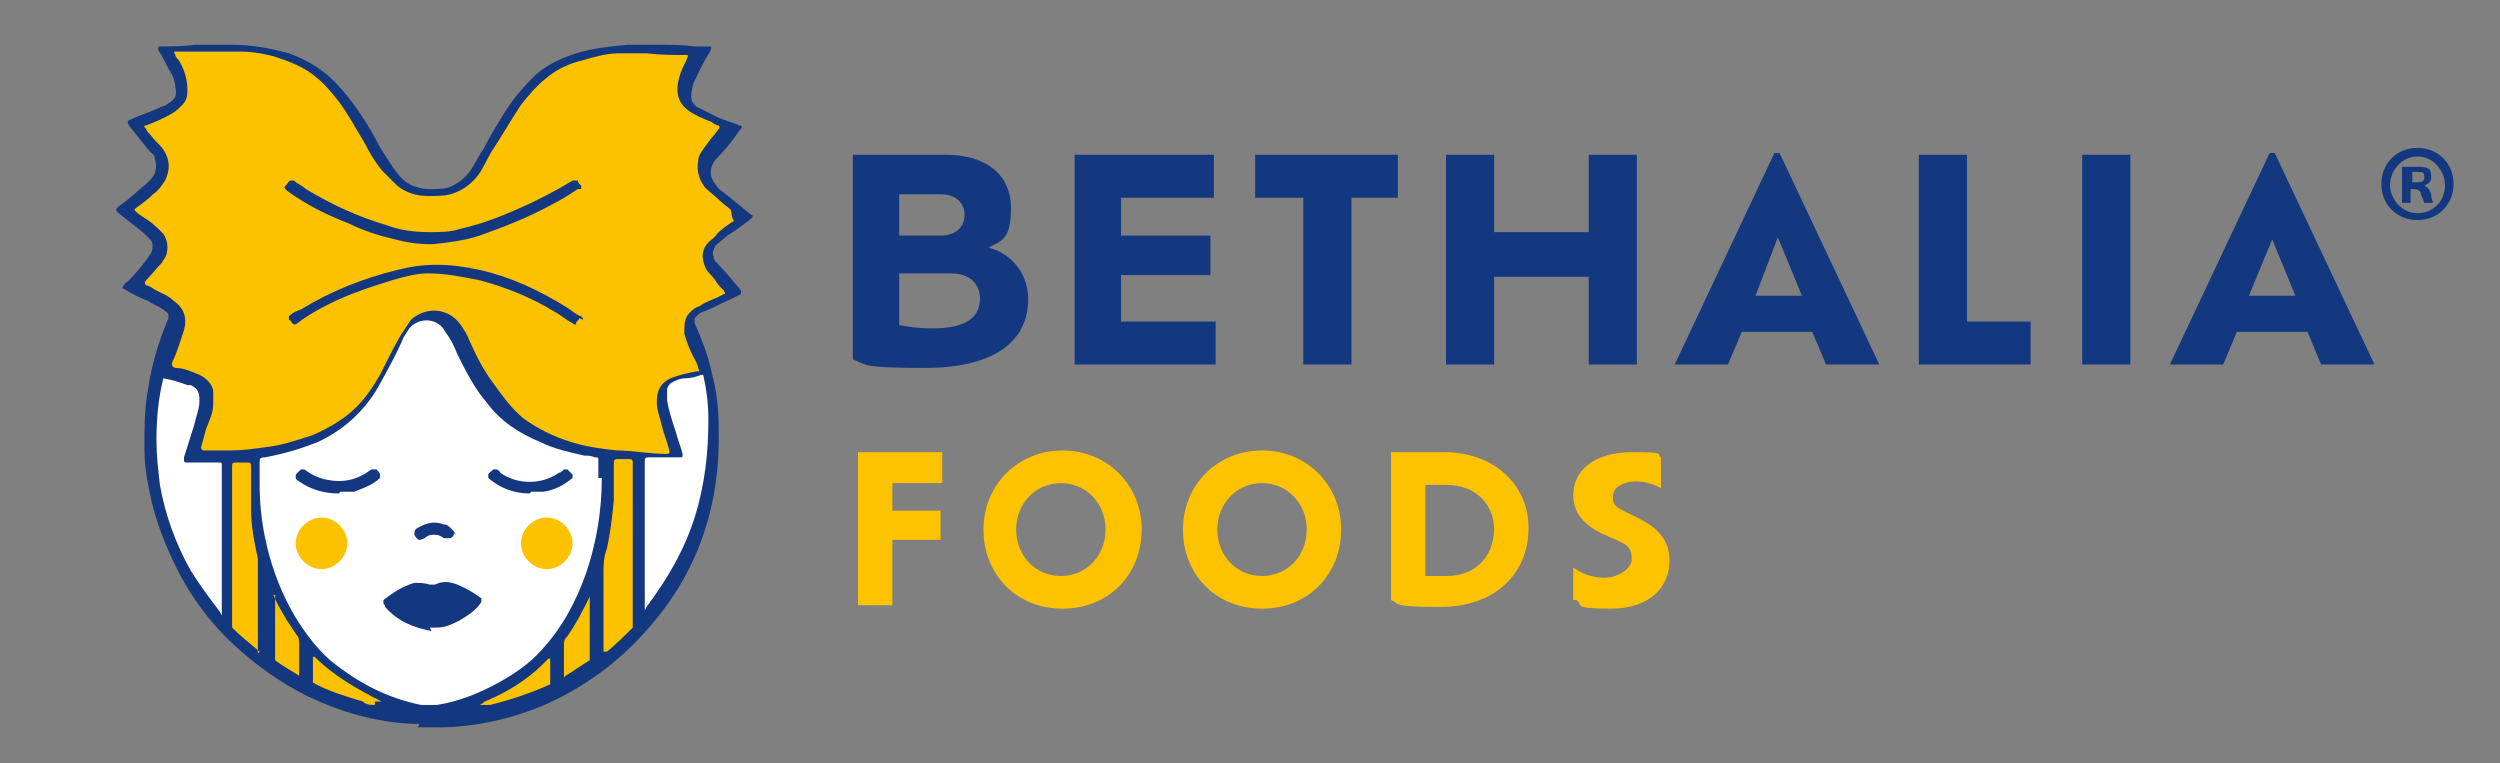<?xml version="1.0" encoding="UTF-8"?>
<svg xmlns="http://www.w3.org/2000/svg" version="1.1" viewBox="0 0 145.4 44.4">
  <rect x="0" y="0" width="145.4" height="44.4" fill="#808080" stroke="none"/>
  <defs>
    <style>
      .cls-1 {
        fill: #14387f;
      }

      .cls-2 {
        fill: #fcc200;
      }

      .cls-3 {
        fill: #fff;
      }

      .cls-4 {
        fill: #fdc300;
      }
    </style>
  </defs>
  <!-- Generator: Adobe Illustrator 28.7.1, SVG Export Plug-In . SVG Version: 1.2.0 Build 142)  -->
  <g>
    <g id="Layer_1">
      <g>
        <path class="cls-1" d="M59.8,17.4c0,2.6-2.2,4-6,4s-3.4-.2-4.2-.5v-11.9h5.4c2.4,0,3.8,1.2,3.8,3.1s-.6,1.9-1.3,2.3c1.2.3,2.3,1.4,2.3,3ZM54.6,11.3h-2.3v2.4h2.4c1,0,1.4-.6,1.4-1.2s-.4-1.2-1.4-1.2h-.1ZM57,17.4c0-.8-.5-1.5-1.7-1.5h-3v3c.4.1,1.2.2,1.9.2,2.1,0,2.8-.7,2.8-1.8h0Z"/>
        <path class="cls-1" d="M70.7,18.7v2.5h-8.2v-12.2h8.1v2.5h-5.4v2.2h5.2v2.3h-5.2v2.7h5.5Z"/>
        <path class="cls-1" d="M75.7,11.5h-2.7v-2.5h8.3v2.5h-2.7v9.7h-2.8v-9.7h-.1Z"/>
        <path class="cls-1" d="M95.2,9v12.2h-2.8v-5.1h-5.5v5.1h-2.8v-12.2h2.8v4.5h5.5v-4.5s2.8,0,2.8,0Z"/>
        <path class="cls-1" d="M105.6,19.3h-4.3l-.8,1.9h-3.1l5.8-12.3h.3l5.8,12.3h-3.1l-.8-1.9h.2ZM103.4,13.8l-1.3,3.4h2.7s-1.4-3.4-1.4-3.4Z"/>
        <path class="cls-1" d="M118.1,18.7v2.5h-6.5v-12.2h2.8v9.7h3.7Z"/>
        <path class="cls-1" d="M121.1,9h2.8v12.2h-2.8v-12.2Z"/>
        <path class="cls-1" d="M134.4,19.3h-4.3l-.8,1.9h-3.1l5.8-12.3h.3l5.8,12.3h-3.1l-.8-1.9h.2ZM132.2,13.8l-1.4,3.4h2.7l-1.4-3.4h0Z"/>
      </g>
      <g>
        <path class="cls-4" d="M51.9,28.1v1.6h2.8v1.7h-2.8v3.8h-2v-8.9h4.9v1.8h-2.9Z"/>
        <path class="cls-4" d="M57.2,30.8c0-2.6,2-4.6,4.6-4.6s4.6,2,4.6,4.6-1.9,4.6-4.6,4.6-4.6-2-4.6-4.6ZM64.3,30.8c0-1.5-1.1-2.7-2.6-2.7s-2.6,1.2-2.6,2.7,1.1,2.7,2.6,2.7,2.6-1.2,2.6-2.7Z"/>
        <path class="cls-4" d="M68.8,30.8c0-2.6,2-4.6,4.6-4.6s4.6,2,4.6,4.6-1.9,4.6-4.6,4.6-4.6-2-4.6-4.6ZM76,30.8c0-1.5-1.1-2.7-2.6-2.7s-2.6,1.2-2.6,2.7,1.1,2.7,2.6,2.7,2.6-1.2,2.6-2.7Z"/>
        <path class="cls-4" d="M88.9,30.7c0,2.7-2,4.6-5.1,4.6s-2.3-.2-2.9-.4v-8.6h3.1c2.9,0,4.9,1.9,4.9,4.4h0ZM86.9,30.8c0-1.4-1-2.6-2.8-2.6h-1.2v5.3h1.2c1.8,0,2.8-1.2,2.8-2.8h0Z"/>
        <path class="cls-4" d="M91.5,34.8v-1.8c.4.3,1,.6,1.8.6s1.6-.5,1.6-1.1-.2-.8-.9-1.1l-.9-.4c-1-.5-1.6-1.2-1.6-2.2,0-1.5,1.3-2.5,3.4-2.5s1.4.1,1.7.3v1.8c-.3-.2-.9-.4-1.4-.4-.9,0-1.4.4-1.4.9s.2.6.8.9l.8.4c1.2.6,1.7,1.4,1.7,2.4,0,1.5-1.1,2.8-3.4,2.8s-1.6-.2-2-.5h-.2Z"/>
      </g>
      <path class="cls-1" d="M142.7,10.7c0,1.2-.9,2.1-2.1,2.1s-2.1-.9-2.1-2.1.9-2.1,2.1-2.1,2.1.9,2.1,2.1ZM139,10.7c0,.9.7,1.7,1.6,1.7s1.6-.7,1.6-1.6-.7-1.7-1.6-1.7-1.6.8-1.6,1.7h0ZM140.2,11.8h-.5v-2.1h.8c.3,0,.6,0,.7.1.1,0,.2.2.2.5s-.2.4-.4.5h0c.2.1.3.2.4.5,0,.3.1.4.1.5h-.5s-.1-.3-.2-.5c0-.2-.2-.3-.4-.3h-.2v.8h0ZM140.3,10.6h.2c.3,0,.5,0,.5-.3s-.1-.3-.4-.3h-.3v.6h0Z"/>
      <g>
        <path class="cls-1" d="M24.4,42.1c-.1,0-.2,0-.4,0-2.2-.1-4.2-.7-6.1-1.6-1.6-.8-3-1.8-4.3-3-1.4-1.3-2.5-2.8-3.3-4.4-.7-1.4-1.3-2.9-1.6-4.5-.2-.9-.3-1.7-.3-2.6,0-1.1,0-2.2.2-3.3.2-1.4.6-2.8,1.2-4.2,0,0,0-.2,0-.2,0-.1-.2-.2-.3-.3-.3-.2-.6-.3-.9-.5-.5-.2-.9-.4-1.4-.7,0,0,0,0,0,0-.1,0-.1-.1,0-.2,0-.1.2-.2.3-.3.4-.4.8-.9,1.1-1.3,0,0,.1-.2.2-.3.1-.3.1-.5,0-.7-.2-.2-.3-.3-.5-.5-.5-.4-.9-.7-1.4-1.1-.2-.2-.2-.2,0-.4.6-.4,1.1-.9,1.6-1.3.2-.2.4-.4.5-.6.1-.3.1-.6,0-.9,0-.2-.2-.3-.3-.4-.4-.5-.8-1-1.2-1.5-.1-.2-.1-.2,0-.3.6-.3,1.3-.5,1.9-.8.1,0,.3-.1.4-.2.4-.2.5-.5.4-.9,0-.4-.2-.8-.4-1.1-.2-.4-.4-.8-.6-1.1,0,0,0,0,0,0,0-.2,0-.2.1-.2.7,0,1.4,0,2-.1.7,0,1.4,0,2.2,0,1.1,0,2.2.2,3.3.5,1.1.4,2.1,1,2.9,1.9.8.9,1.5,1.9,2.1,3,.3.6.7,1.2,1.1,1.8.3.4.6.8,1.1,1,.3.1.6.2.9.2.4,0,.8,0,1.2-.1.5-.2.9-.5,1.2-.9.3-.4.5-.9.8-1.3.4-.8.9-1.6,1.4-2.4.4-.6.9-1.2,1.5-1.8.7-.7,1.6-1.1,2.5-1.4,1-.3,2-.4,3-.5.6,0,1.2,0,1.8,0,.7,0,1.4,0,2.1.1.3,0,.5,0,.8,0,.2,0,.2,0,.1.3-.4.6-.7,1.3-1,1.9,0,.2-.1.4-.1.7,0,.3.1.4.3.6.4.2.8.4,1.2.6.4.2.9.3,1.3.5.2,0,.2.1,0,.3-.4.6-.9,1.2-1.4,1.7-.3.4-.4.9,0,1.4.1.2.3.4.5.5.5.4,1.1.9,1.6,1.3.1,0,.1.1,0,.2-.5.4-.9.7-1.4,1-.2.2-.5.4-.7.6-.1.2-.2.4-.1.6,0,.2.1.3.2.4.5.5.9,1,1.4,1.6,0,0,0,0,0,0,0,0,0,.1,0,.2-.2.1-.4.2-.6.3-.5.2-1,.5-1.5.7-.1,0-.3.1-.4.2,0,0-.1.1-.2.2,0,0,0,.2,0,.3.4.9.8,1.9,1,2.9.3,1.1.4,2.2.4,3.3.1,4.2-1.1,8-3.8,11.2-1.5,1.8-3.2,3.2-5.3,4.3-1.5.8-3.1,1.3-4.8,1.6-.7.1-1.4.2-2.1.2,0,0,0,0,0,0h-1.5Z"/>
        <path class="cls-3" d="M35,27.8c0,1.9-.3,3.7-.9,5.5-.6,1.7-1.4,3.2-2.6,4.5-.7.8-1.6,1.4-2.5,1.9-1.1.6-2.3,1.1-3.6,1.3-.3,0-.6,0-.9,0-2-.4-3.7-1.3-5.3-2.6-.9-.8-1.7-1.9-2.3-3-.7-1.3-1.2-2.7-1.5-4.2-.2-1-.3-2-.3-3,0-.4,0-.8,0-1.3,0,0,0,0,0,0,0-.2,0-.3.3-.3,1.1-.2,2.1-.5,3.1-.9,1.5-.7,2.7-1.8,3.5-3.2.5-.9,1-1.8,1.4-2.7.1-.3.3-.5.4-.7.6-.7,1.7-.6,2.1.2.3.4.5.8.7,1.3.5,1,1,2,1.7,2.8.8,1.1,1.9,1.8,3.1,2.3.8.4,1.7.6,2.6.8.2,0,.4,0,.6.1.2,0,.2,0,.2.2,0,.3,0,.7,0,1Z"/>
        <path class="cls-3" d="M12.8,35.6c-.6-.8-1.2-1.6-1.7-2.4-.9-1.6-1.5-3.3-1.8-5-.1-.9-.2-1.7-.2-2.6,0-1.2.1-2.4.4-3.6,0,0,0,0,0,0,.5.1.9.2,1.4.4,0,0,.1,0,.2,0,.4.2.5.4.5.9,0,.5-.2.9-.3,1.4-.2.6-.4,1.3-.6,1.9,0,.3,0,.3.2.3.4,0,.7,0,1.1,0,.2,0,.5,0,.7,0,.2,0,.2,0,.2.2,0,0,0,.1,0,.2,0,2.8,0,5.6,0,8.4s0,0,0,.1Z"/>
        <path class="cls-3" d="M37.5,35.5h0c0-2.9,0-5.6,0-8.4,0,0,0-.2,0-.3,0-.1,0-.2.2-.2.1,0,.2,0,.3,0,.4,0,.8,0,1.2,0,.1,0,.2,0,.3,0,.2,0,.2,0,.2-.2-.1-.4-.3-.9-.4-1.3-.2-.6-.4-1.2-.5-1.8,0-.2,0-.4,0-.6,0-.2.1-.3.2-.4.3-.2.6-.3.9-.3.3,0,.6-.1.9-.2,0,0,0,0,.1,0,.2.9.3,1.7.3,2.6,0,1.9-.2,3.8-.8,5.7-.6,1.9-1.6,3.6-2.8,5.2,0,0,0,0,0,0,0,0,0,0,0,0Z"/>
        <path class="cls-2" d="M35.1,37.9h0c0-1.6,0-3.1,0-4.5,0-.5,0-1,.2-1.5.2-.9.3-1.8.4-2.8,0-.5,0-1,0-1.4,0-.2,0-.5,0-.7,0,0,0,0,0,0,0-.2,0-.3.2-.3.2,0,.5,0,.7,0,.1,0,.2,0,.2.2,0,0,0,.2,0,.3,0,3,0,6.1,0,9.1,0,0,0,.1,0,.2-.5.5-1,1-1.5,1.4,0,0,0,0,0,0Z"/>
        <path class="cls-2" d="M15.1,37.9c-.6-.5-1.1-.9-1.6-1.4,0,0,0,0,0-.1,0-.3,0-.6,0-.9,0-.4,0-.7,0-1.1,0-.6,0-1.3,0-1.9,0-.6,0-1.2,0-1.8,0-.7,0-1.4,0-2.1,0-.5,0-1,0-1.5,0,0,0,0,0,0,0-.1,0-.2.2-.2.2,0,.4,0,.6,0,.3,0,.3,0,.3.3,0,.2,0,.4,0,.6,0,.6,0,1.2,0,1.8,0,1,.2,2,.4,2.9,0,.2,0,.4,0,.5,0,1.7,0,3.3,0,5s0,0,0,0Z"/>
        <path class="cls-2" d="M15.9,34.6c.2.5.5,1,.8,1.5.2.3.4.6.6.9.1.1.1.3.1.5,0,.6,0,1.2,0,1.8,0,0,0,0,0,0-.5-.3-1-.6-1.4-.9,0,0,0,0,0-.1,0-1.2,0-2.4,0-3.6,0,0,0,0,0-.1Z"/>
        <path class="cls-2" d="M32.8,39.4s0,0,0,0c0-.6,0-1.2,0-1.9,0-.2,0-.3.2-.5.5-.7.9-1.5,1.3-2.3,0,0,0-.1,0-.2,0,0,0,.1,0,.2,0,1.2,0,2.4,0,3.6,0,0,0,0,0,.1-.5.3-.9.6-1.4.9,0,0,0,0,0,0Z"/>
        <path class="cls-2" d="M21.8,41c-.2,0-.5,0-.7-.2-1-.3-2-.6-2.9-1.1,0,0,0,0,0-.1,0-.3,0-.6,0-.9,0-.1,0-.2,0-.4,0,0,0,0,0-.1,0,0,0,0,.1,0,1.1,1.1,2.5,1.9,3.9,2.6,0,0,0,0,0,0,0,0,0,0,0,0,0,0,0,0,0,0-.1,0-.3,0-.4,0Z"/>
        <path class="cls-2" d="M27.9,41c0,0,.2-.1.3-.2,1.2-.5,2.4-1.2,3.4-2.2.1-.1.2-.2.3-.3,0,0,0,0,.1,0,0,0,0,0,0,.1,0,.4,0,.9,0,1.3,0,0,0,0,0,.1-1.1.5-2.3.9-3.5,1.2,0,0,0,0-.1,0-.2,0-.3,0-.5,0Z"/>
        <path class="cls-2" d="M42.5,12.2c-.2-.2-.4-.3-.6-.5-.3-.3-.6-.5-.9-.8-.3-.4-.5-.9-.4-1.5,0-.4.3-.7.5-1,.2-.3.5-.6.7-.9.1-.1,0-.2,0-.2-.1,0-.3-.1-.4-.2-.5-.2-1-.4-1.4-.7-.4-.3-.6-.7-.6-1.2,0-.4.1-.7.2-1,.1-.3.3-.6.4-.9,0-.1,0-.1,0-.1-.8,0-1.6,0-2.4-.1-.5,0-1.1,0-1.6,0-.7,0-1.4.2-2.1.4-.8.2-1.5.5-2.2,1.1-.5.4-1,1-1.4,1.5-.6.9-1.1,1.8-1.7,2.7-.3.5-.5,1-.8,1.4-.4.5-.9.9-1.6,1.1-.4.1-.8.1-1.3.1-.7,0-1.3-.2-1.8-.6-.3-.3-.6-.6-.9-.9-.4-.5-.7-1-1-1.6-.5-.8-.9-1.6-1.5-2.4-.4-.5-.8-1-1.3-1.4-.7-.6-1.5-.9-2.4-1.2-.7-.2-1.4-.3-2.1-.3-.5,0-1,0-1.6,0-.2,0-.4,0-.7,0-.5,0-.9,0-1.4,0-.1,0-.1,0,0,.2,0,.1.1.2.2.3.3.5.5,1.1.5,1.7,0,.3,0,.6-.3.9-.2.2-.4.4-.6.5-.5.3-1,.5-1.5.7-.1,0-.2,0,0,.2,0,.1.2.3.3.4.2.3.5.5.7.8.4.6.4,1.2.1,1.8-.2.3-.4.6-.7.8-.3.3-.7.6-1,.8-.1.1-.1.1,0,.2.2.2.4.3.7.5.3.2.6.5.9.8.2.3.3.7.2,1.1,0,.2-.2.4-.3.6-.3.3-.6.7-.9,1-.1.1-.1.2,0,.3.2,0,.4.2.6.3.4.2.7.3,1,.6.6.4.8,1,.6,1.7-.2.6-.4,1.3-.7,1.9,0,.2,0,.2.2.3.5,0,.9.2,1.4.4.4.2.7.5.8.9,0,.3,0,.6,0,.8,0,.5-.2.9-.4,1.4-.1.4-.2.7-.3,1.1,0,.1,0,.1.1.2,0,0,0,0,.1,0,.5,0,1,0,1.5,0,.7,0,1.4-.1,2.1-.2.9-.1,1.8-.4,2.7-.7.9-.4,1.8-.9,2.5-1.6.6-.6,1-1.2,1.4-1.9.4-.8.8-1.6,1.2-2.3.2-.3.4-.6.6-.9.9-.8,2.2-.7,2.9.3.2.3.4.6.5.9.4.9.8,1.7,1.4,2.5.5.7,1,1.4,1.7,2,.8.6,1.8,1.1,2.8,1.4.9.3,1.8.4,2.7.5.9,0,1.9.2,2.8.2.2,0,.3,0,.2-.3-.1-.4-.3-.9-.4-1.3-.1-.5-.3-.9-.3-1.4,0-.7.2-1.1.8-1.4.5-.2,1-.3,1.5-.4.2,0,.2,0,.1-.2,0-.2-.2-.5-.3-.7-.2-.4-.4-.9-.5-1.3,0-.5,0-.9.3-1.2.2-.2.3-.3.6-.4.4-.3.9-.4,1.4-.7.1,0,.1,0,0-.2-.2-.2-.4-.4-.5-.6-.2-.3-.5-.5-.6-.8-.2-.5-.2-1,.2-1.4.2-.2.4-.3.5-.5.3-.3.6-.5.9-.7.1,0,.1-.1,0-.2ZM33.7,18.5c0,.1-.2.2-.2.3,0,.1-.1.1-.2,0-.4-.2-.7-.5-1.1-.7-1.3-.8-2.8-1.4-4.3-1.8-1-.2-2-.4-3-.4-.7,0-1.4.2-2.1.4-1.3.4-2.5.8-3.7,1.4-.6.3-1.3.7-1.8,1.1-.2.1-.2.1-.3,0,0,0-.1-.2-.2-.2,0-.1,0-.1,0-.2.2-.2.4-.3.7-.4,1.8-1.1,3.6-1.8,5.6-2.3.8-.2,1.5-.3,2.3-.3.8,0,1.6.1,2.5.3,1.8.4,3.5,1.2,5.1,2.2.3.2.5.4.8.5,0,0,0,0,.1.1,0,0,0,0,0,.1ZM33.6,11c-.6.4-1.1.7-1.7,1-1.3.7-2.6,1.2-4,1.7-.9.3-1.8.4-2.7.5,0,0-.1,0-.2,0-.7,0-1.4-.1-2.1-.3-.9-.2-1.8-.5-2.6-.9-1.3-.5-2.5-1.1-3.6-1.9-.2-.2-.2-.2,0-.4,0,0,.1-.2.2-.2,0,0,.1,0,.2,0,.2.2.5.3.7.5,1.5.9,3,1.6,4.7,2.1.8.3,1.6.4,2.5.4.6,0,1.2,0,1.8-.2,1.4-.3,2.8-.9,4.1-1.5.8-.4,1.6-.8,2.4-1.3.1,0,.2,0,.3,0,0,.1.1.2.2.3,0,.1,0,.1,0,.2Z"/>
        <g>
          <path class="cls-1" d="M25.1,36.7c-1.1-.2-2-.6-2.7-1.4,0,0,0-.1-.1-.2,0,0,0-.1,0-.2.5-.4,1.1-.8,1.8-1,.3,0,.6,0,.9.1.1,0,.2,0,.3,0,.4-.2.8-.2,1.3,0,.5.2,1,.5,1.4.8,0,0,0,.1,0,.2-.3.5-.8.8-1.3,1.1-.4.2-.8.4-1.3.4-.1,0-.2,0-.4,0Z"/>
          <path class="cls-2" d="M33.3,31.6c0,.8-.7,1.5-1.5,1.5-.8,0-1.5-.7-1.5-1.5,0-.8.7-1.5,1.5-1.5.8,0,1.5.7,1.5,1.5Z"/>
          <path class="cls-2" d="M20.2,31.6c0,.8-.7,1.5-1.5,1.5-.8,0-1.5-.7-1.5-1.5,0-.8.7-1.5,1.5-1.5.8,0,1.5.7,1.5,1.5Z"/>
          <path class="cls-1" d="M19.7,28.7c-.8,0-1.6-.2-2.3-.7,0,0-.2-.1-.2-.2,0,0,0-.1,0-.2,0,0,.2-.2.3-.3.1,0,.1,0,.2,0,.4.3.8.5,1.3.6,1,.2,1.8,0,2.6-.6.1,0,.2,0,.3,0,0,0,.2.2.2.3,0,.1,0,.2,0,.2-.4.4-1,.6-1.5.8-.3,0-.5,0-.8,0Z"/>
          <path class="cls-1" d="M30.8,28.7c-.9,0-1.7-.3-2.4-.9,0,0,0,0,0,0,0,0,0-.1,0-.2,0-.1.2-.2.3-.3,0,0,.1,0,.2,0,0,0,.2.1.2.2,1,.7,2.4.7,3.4,0,.1,0,.2-.1.3-.2,0,0,.1,0,.2,0,.1.1.2.2.3.3,0,0,0,.1,0,.2-.5.4-1,.7-1.7.8-.2,0-.5,0-.7,0Z"/>
          <path class="cls-1" d="M26.4,31c0,.1,0,.2-.2.3-.1,0-.3,0-.4,0-.1-.1-.3-.2-.5-.2-.2,0-.4,0-.6.2,0,0-.2.1-.3.1-.1,0-.2-.1-.3-.3,0-.2,0-.3.2-.4.5-.3,1-.4,1.5-.2.2,0,.3.1.5.3,0,0,.2.2.2.3Z"/>
        </g>
      </g>
    </g>
  </g>
</svg>